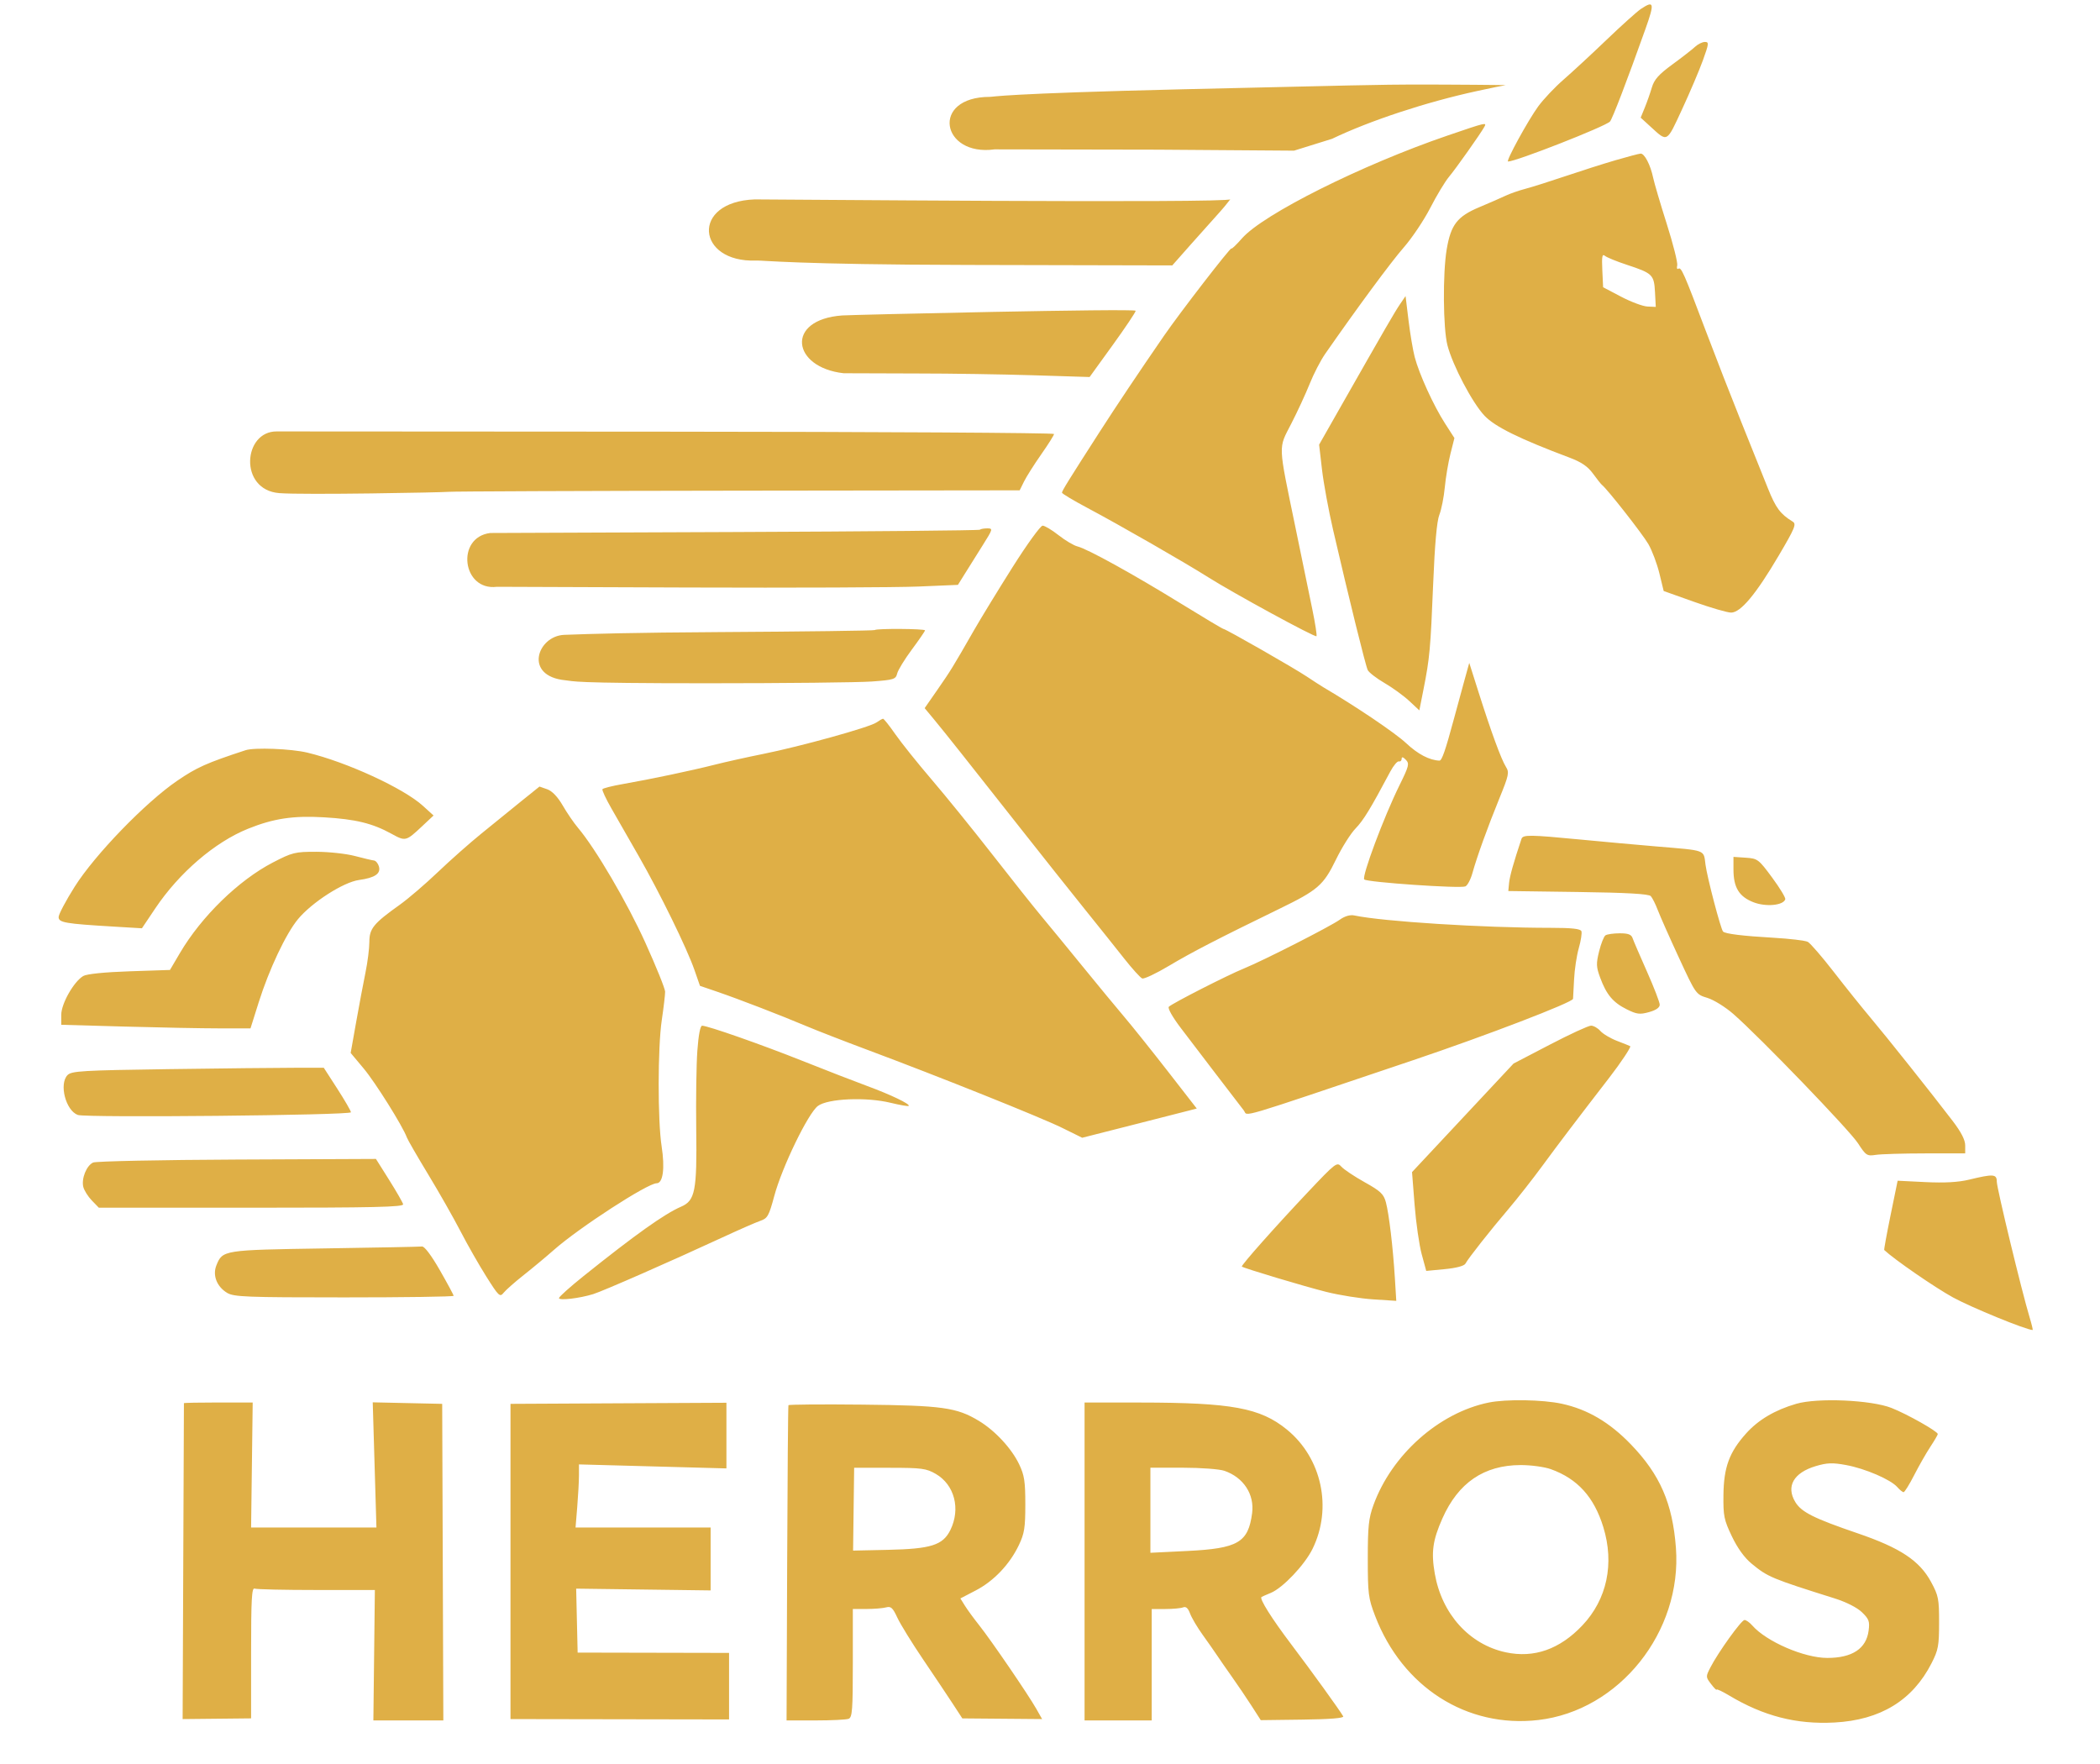 <?xml version="1.0" encoding="utf-8"?>
<svg version="1.1" viewBox="0 0 500 420" xmlns="http://www.w3.org/2000/svg">
  <desc>Created with Fabric.js 5.2.4</desc>
  <defs/>
  <g transform="matrix(1 0 0 1 540 540)" id="f0082ead-240b-421f-abd0-e5fae191a954">
    <rect style="stroke: none; stroke-width: 1; stroke-dasharray: none; stroke-linecap: butt; stroke-dashoffset: 0; stroke-linejoin: miter; stroke-miterlimit: 4; fill: rgb(255,255,255); fill-rule: nonzero; opacity: 1; visibility: hidden;" vector-effect="non-scaling-stroke" x="-540" y="-540" rx="0" ry="0" width="1080" height="1080"/>
  </g>
  <g transform="matrix(1 0 0 1 540 540)" id="77d91074-2aa0-4f5d-b444-aa6d0fd05324"/>
  <g transform="matrix(0.627, 0, 0, 0.647, 248.97, 205.625)" id="ba8e91d6-f3d7-40ab-908d-512b54cd40fc" style="">
    <path style="stroke: rgb(0,0,0); stroke-width: 0; stroke-dasharray: none; stroke-linecap: butt; stroke-dashoffset: 0; stroke-linejoin: miter; stroke-miterlimit: 4; fill: rgb(223,175,70); fill-rule: nonzero; opacity: 1;" vector-effect="non-scaling-stroke" transform=" translate(-415.19, -428.82)" d="M 641.231 114.289 C 639.781 115.221 633.931 120.315 628.231 125.609 C 622.532 130.903 615.165 137.512 611.86 140.295 C 608.555 143.078 604.224 147.513 602.237 150.151 C 598.354 155.303 589.804 170.447 590.777 170.447 C 593.784 170.447 627.63 157.586 629.472 155.744 C 630.353 154.863 636.021 140.531 642.937 121.697 C 646.474 112.063 646.244 111.066 641.231 114.289 Z M 661.808 128.213 C 660.741 129.184 656.867 132.107 653.199 134.707 C 647.994 138.396 646.277 140.26 645.384 143.191 C 644.755 145.257 643.541 148.601 642.686 150.623 L 641.132 154.3 L 644.883 157.623 C 651.4 163.397 650.907 163.66 656.837 151.262 C 659.814 145.039 663.382 136.91 664.765 133.197 C 667.063 127.026 667.128 126.447 665.513 126.447 C 664.541 126.447 662.874 127.242 661.808 128.213 Z M 554.356 142.116 C 544.932 142.122 529.163 142.422 467.619 143.85 C 398.461 145.454 395.458 146.649 393.995 146.651 C 371.28 146.675 375.549 168.688 395.8 165.976 L 457.763 166.084 L 509.506 166.448 L 523.922 162.095 C 538.349 155.392 559.616 148.594 578.824 144.545 C 584.299 143.391 589.249 142.402 589.824 142.347 C 590.399 142.292 569.095 142.107 554.356 142.116 Z M 567.869 160.863 C 535.173 171.701 497.773 189.83 489.72 198.744 C 487.631 201.056 485.834 202.722 485.725 202.447 C 485.479 201.826 466.176 226.047 460.079 234.627 C 450.613 247.948 442.065 260.321 435.68 269.947 C 423.913 287.684 421.369 291.663 421.381 292.311 C 421.388 292.661 425.758 295.197 431.093 297.947 C 443.478 304.331 467.965 317.954 476.937 323.451 C 486.518 329.321 517.487 345.663 518.019 345.13 C 518.259 344.89 517.56 340.476 516.465 335.321 C 515.371 330.165 512.463 316.497 510.003 304.947 C 503.369 273.801 503.472 276.309 508.446 266.93 C 510.775 262.539 513.921 255.942 515.438 252.27 C 516.954 248.598 519.591 243.648 521.298 241.27 C 533.571 224.17 546.331 207.422 551.161 202.073 C 554.3 198.597 558.84 192.033 561.25 187.486 C 563.659 182.939 566.851 177.807 568.343 176.083 C 570.938 173.082 580.264 160.309 581.768 157.697 C 582.769 155.957 582.453 156.029 567.869 160.863 Z M 631.496 169.992 C 626.891 171.296 618.341 173.933 612.496 175.851 C 606.651 177.769 599.844 179.853 597.369 180.483 C 594.894 181.112 591.519 182.251 589.869 183.014 C 588.219 183.777 583.719 185.682 579.869 187.248 C 571.474 190.661 569.054 193.692 567.473 202.773 C 565.94 211.573 566.099 231.845 567.749 238.041 C 569.732 245.489 577.205 259.253 581.843 264.001 C 585.789 268.041 595.086 272.482 614.083 279.401 C 618.627 281.056 621.032 282.643 623.03 285.305 C 624.533 287.308 626.063 289.172 626.43 289.447 C 628.443 290.956 641.897 307.586 644.071 311.253 C 645.475 313.621 647.354 318.47 648.247 322.029 L 649.869 328.499 L 661.369 332.468 C 667.694 334.652 674.043 336.44 675.478 336.443 C 679.09 336.449 684.917 329.687 693.563 315.454 C 699.75 305.268 700.351 303.846 698.848 302.954 C 694.16 300.171 692.429 297.919 689.469 290.751 C 687.696 286.459 683.164 275.522 679.399 266.447 C 675.633 257.372 669.571 242.297 665.928 232.947 C 657.5 211.322 656.545 209.22 655.453 209.895 C 654.959 210.2 654.761 209.662 655.013 208.698 C 655.265 207.735 653.483 200.872 651.053 193.447 C 648.623 186.022 646.296 178.372 645.881 176.447 C 644.853 171.671 642.575 167.429 641.093 167.534 C 640.42 167.582 636.101 168.688 631.496 169.992 Z M 304.724 184.387 C 280.284 185.245 282.591 207.754 305.252 206.886 C 307.919 206.784 320.054 208.363 385.66 208.508 L 463.264 208.679 L 470.443 200.813 C 474.391 196.487 479.365 191.093 481.495 188.827 C 483.626 186.561 485.399 184.121 485.368 184.327 C 485.133 185.89 306.293 184.332 304.724 184.387 Z M 635.956 208.474 C 645.647 211.567 646.221 212.11 646.572 218.523 L 646.869 223.947 L 643.705 223.809 C 641.965 223.733 637.465 222.105 633.705 220.192 L 626.869 216.712 L 626.567 210.414 C 626.324 205.345 626.519 204.32 627.567 205.164 C 628.283 205.741 632.058 207.23 635.956 208.474 Z M 549.747 222.952 C 547.729 225.82 544.253 231.643 526.856 261.292 L 519.026 274.638 L 520.121 283.792 C 520.723 288.827 522.613 298.797 524.32 305.947 C 530.398 331.398 536.664 355.972 537.487 357.589 C 537.947 358.492 540.817 360.637 543.864 362.357 C 546.911 364.077 551.132 367.045 553.244 368.953 L 557.085 372.423 L 558.665 364.685 C 561.015 353.18 561.32 349.961 562.332 325.947 C 562.956 311.156 563.727 302.8 564.684 300.447 C 565.468 298.522 566.397 293.986 566.749 290.367 C 567.102 286.748 568.068 281.182 568.898 277.998 L 570.406 272.209 L 566.796 266.77 C 562.5 260.299 557.042 248.714 555.336 242.447 C 554.663 239.972 553.604 233.899 552.983 228.952 L 551.854 219.957 L 549.747 222.952 Z M 337.934 227.091 C 316.175 228.609 318.818 246.242 338.473 248.359 L 366.696 248.449 C 378.891 248.451 398.545 248.744 410.372 249.101 L 431.875 249.751 L 440.622 238.021 C 445.433 231.57 449.369 225.877 449.369 225.37 C 449.369 224.447 341.554 226.838 337.934 227.091 Z M 123.261 269.773 C 110.426 269.585 108.684 291.272 124.142 292.474 C 133.296 293.186 186.455 292.227 188.369 291.999 C 189.744 291.836 239.12 291.645 298.093 291.575 L 405.318 291.447 L 406.974 288.197 C 407.885 286.409 410.822 281.916 413.5 278.212 C 416.178 274.508 418.369 271.133 418.368 270.712 C 418.367 270.291 351.968 269.908 270.814 269.86 L 123.261 269.773 Z M 402.635 319.697 C 397.169 328.084 390.567 338.547 387.965 342.947 C 379.877 356.62 379.153 357.762 374.128 364.773 L 369.236 371.599 L 372.809 375.773 C 376.766 380.397 385.19 390.679 406.275 416.622 C 414.019 426.151 424.655 439.122 429.91 445.447 C 435.166 451.772 441.962 460.015 445.015 463.766 C 448.067 467.516 451.142 470.806 451.847 471.077 C 452.553 471.348 457.122 469.259 462 466.436 C 470.579 461.47 480.805 456.353 503.869 445.484 C 518.611 438.537 520.663 436.807 525.449 427.289 C 527.667 422.877 531 417.749 532.856 415.893 C 535.864 412.885 538.497 408.706 546.05 394.947 C 547.258 392.747 548.724 391.059 549.308 391.197 C 549.891 391.334 550.369 390.901 550.369 390.233 C 550.369 389.433 550.908 389.557 551.945 390.595 C 553.38 392.03 553.162 392.878 549.508 400.059 C 543.6 411.669 535.136 433.614 536.167 434.645 C 537.199 435.677 572.407 438.03 574.543 437.211 C 575.339 436.905 576.554 434.696 577.242 432.301 C 578.998 426.197 582.963 415.553 587.526 404.696 C 591.081 396.235 591.289 395.252 589.96 393.196 C 588.168 390.421 584.384 380.428 579.643 365.947 L 576.042 354.947 L 574.187 361.447 C 573.166 365.022 571.394 371.322 570.248 375.447 C 566.999 387.148 565.641 390.95 564.72 390.916 C 560.937 390.779 556.55 388.556 552.111 384.528 C 547.924 380.729 533.365 371.194 520.654 363.927 C 519.672 363.365 516.844 361.595 514.369 359.992 C 509.425 356.791 483.528 342.447 482.692 342.447 C 482.405 342.447 475.127 338.241 466.519 333.1 C 448.469 322.319 431.016 312.976 427.296 312.102 C 425.881 311.77 422.645 309.911 420.106 307.972 C 417.567 306.033 414.833 304.447 414.031 304.447 C 413.23 304.447 408.102 311.31 402.635 319.697 Z M 390.208 305.941 C 389.936 306.213 347.994 306.595 297.003 306.791 L 204.292 307.147 C 191.092 308.71 193.604 328.563 206.789 326.947 L 279.329 327.207 C 319.226 327.35 358.619 327.19 366.869 326.852 L 381.869 326.237 L 384.533 322.092 C 385.998 319.812 389.024 315.135 391.257 311.697 C 395.17 305.675 395.234 305.447 393.01 305.447 C 391.741 305.447 390.48 305.669 390.208 305.941 Z M 350.285 342.865 C 350.055 343.094 323.43 343.432 291.118 343.615 C 258.807 343.797 242.561 344.252 232.369 344.63 C 222.177 345.008 216.76 359.848 232.83 361.35 C 236.391 361.683 233.678 362.447 286.675 362.447 C 316.038 362.447 344.148 362.157 349.143 361.802 C 357.537 361.207 358.269 360.983 358.803 358.854 C 359.121 357.587 361.628 353.619 364.375 350.035 C 367.122 346.452 369.369 343.278 369.369 342.983 C 369.369 342.358 350.906 342.244 350.285 342.865 Z M 350.869 376.906 C 348.286 378.654 322.047 385.707 307.869 388.464 C 301.819 389.641 293.494 391.435 289.369 392.451 C 280.743 394.576 265.166 397.752 254.574 399.547 C 250.562 400.227 247.099 401.075 246.879 401.431 C 246.659 401.787 248.192 404.974 250.286 408.513 C 252.381 412.052 257.042 419.937 260.644 426.037 C 268.685 439.654 278.925 459.916 281.786 467.872 L 283.916 473.797 L 290.392 475.941 C 298.511 478.629 314.584 484.634 324.209 488.575 C 328.246 490.228 338.821 494.21 347.709 497.425 C 374.75 507.206 413.425 522.225 421.466 526.068 L 429.064 529.699 L 447.966 525.04 C 458.363 522.478 468.15 520.058 469.716 519.664 L 472.564 518.947 L 461.602 505.279 C 455.573 497.762 448.143 488.762 445.092 485.279 C 442.04 481.796 434.892 473.406 429.206 466.634 C 423.521 459.862 416.47 451.537 413.537 448.134 C 410.605 444.731 402.234 434.522 394.935 425.447 C 387.636 416.372 377.29 403.997 371.944 397.947 C 366.598 391.897 360.368 384.36 358.099 381.197 C 355.831 378.034 353.726 375.471 353.422 375.499 C 353.118 375.528 351.969 376.161 350.869 376.906 Z M 111.369 387.082 C 96.484 391.818 92.873 393.381 85.381 398.335 C 73.362 406.281 54.154 425.52 46.47 437.306 C 43.115 442.454 40.369 447.484 40.369 448.484 C 40.369 450.522 42.786 450.926 61.436 452.004 L 72.003 452.615 L 77.081 445.281 C 86.164 432.16 99.697 420.902 112.295 415.985 C 121.987 412.203 129.465 411.112 141.138 411.778 C 153.115 412.461 159.54 413.977 166.737 417.817 C 172.107 420.682 172.257 420.646 178.437 415.029 L 182.747 411.11 L 178.679 407.529 C 171.338 401.066 149.708 391.425 134.783 387.963 C 128.654 386.542 114.716 386.017 111.369 387.082 Z M 215.869 405.995 C 212.019 409.033 205.304 414.315 200.946 417.733 C 196.589 421.151 189.131 427.547 184.373 431.947 C 179.616 436.347 173.116 441.747 169.93 443.947 C 159.967 450.827 158.369 452.716 158.369 457.62 C 158.369 460 157.702 465.098 156.886 468.947 C 156.071 472.797 154.474 481.02 153.337 487.22 L 151.271 498.492 L 156.217 504.22 C 160.671 509.377 171.05 525.442 172.606 529.587 C 172.945 530.489 176.599 536.624 180.728 543.221 C 184.856 549.818 190.361 559.205 192.962 564.081 C 195.562 568.957 199.976 576.462 202.77 580.759 C 207.526 588.07 207.947 588.453 209.36 586.739 C 210.19 585.732 213.621 582.799 216.985 580.222 C 220.349 577.645 225.521 573.471 228.477 570.947 C 238.093 562.739 264.014 546.447 267.456 546.447 C 269.88 546.447 270.648 540.951 269.355 532.859 C 267.835 523.343 267.863 496.534 269.404 486.447 C 270.118 481.772 270.693 477.047 270.68 475.947 C 270.668 474.847 267.296 466.747 263.187 457.947 C 256.238 443.066 244.312 423.351 237.597 415.645 C 236.014 413.829 233.403 410.13 231.794 407.425 C 229.935 404.3 227.812 402.131 225.97 401.477 C 224.375 400.91 223.025 400.453 222.97 400.46 C 222.914 400.467 219.719 402.958 215.869 405.995 Z M 595.875 419.697 C 592.89 428.356 591.407 433.464 591.163 435.926 L 590.869 438.905 L 617.369 439.258 C 635.861 439.505 644.203 439.964 644.974 440.779 C 645.582 441.422 646.783 443.747 647.644 445.947 C 648.506 448.147 652.111 456.022 655.658 463.447 C 662.089 476.914 662.116 476.95 666.487 478.235 C 668.897 478.943 673.344 481.623 676.369 484.19 C 686.484 492.774 720.413 526.887 723.661 531.739 C 726.668 536.23 727.088 536.497 730.369 536 C 732.294 535.708 740.731 535.464 749.119 535.458 L 764.369 535.447 L 764.369 532.505 C 764.369 530.508 762.842 527.623 759.619 523.529 C 751.702 513.473 734.354 492.349 728.345 485.447 C 725.232 481.872 719.003 474.344 714.502 468.719 C 710.002 463.094 705.543 458.093 704.594 457.606 C 703.645 457.119 697.694 456.435 691.369 456.085 C 679.955 455.455 673.278 454.658 672.424 453.825 C 671.553 452.975 666.375 433.865 665.747 429.183 C 664.998 423.603 666.244 424.055 647.369 422.519 C 639.944 421.915 626.894 420.769 618.369 419.972 C 599.063 418.168 596.414 418.136 595.875 419.697 Z M 121.735 428.4 C 108.725 434.937 94.619 448.25 86.445 461.705 L 82.653 467.947 L 67.261 468.447 C 57.837 468.753 51.039 469.422 49.729 470.173 C 46.127 472.237 41.369 480.368 41.369 484.458 L 41.369 488.127 L 65.531 488.787 C 78.82 489.15 94.989 489.447 101.461 489.447 L 113.23 489.447 L 116.339 479.884 C 120.279 467.762 126.696 454.593 131.261 449.26 C 136.563 443.066 148.524 435.628 154.446 434.842 C 160.517 434.037 162.833 432.483 161.977 429.787 C 161.627 428.684 160.784 427.728 160.105 427.664 C 159.425 427.599 156.169 426.856 152.869 426.013 C 149.569 425.169 142.984 424.471 138.235 424.463 C 130.157 424.448 129.094 424.702 121.735 428.4 Z M 676.369 430.942 C 676.369 437.583 678.464 440.936 683.912 443.017 C 688.627 444.817 695.3 444.225 696.045 441.941 C 696.226 441.387 693.977 437.787 691.048 433.941 C 685.923 427.211 685.546 426.936 681.046 426.642 L 676.369 426.337 L 676.369 430.942 Z M 526.869 449.453 C 523.192 451.993 497.795 464.52 490.462 467.41 C 484.258 469.856 463.295 480.211 461.966 481.486 C 461.438 481.993 463.31 485.227 466.466 489.263 C 471.657 495.903 487.192 515.598 490.431 519.647 C 492.186 521.841 485.647 523.722 554.869 501.111 C 582.619 492.046 615.278 479.897 615.451 478.574 C 615.496 478.229 615.673 475.022 615.844 471.447 C 616.015 467.872 616.818 462.697 617.628 459.947 C 618.439 457.197 618.889 454.385 618.628 453.697 C 618.288 452.799 614.988 452.447 606.915 452.447 C 581.233 452.447 543.331 450.131 532.369 447.891 C 530.789 447.569 528.765 448.143 526.869 449.453 Z M 627.762 455.212 C 627.153 455.616 626.065 458.272 625.344 461.114 C 624.191 465.659 624.241 466.825 625.762 470.806 C 628.143 477.041 630.623 479.907 635.806 482.416 C 639.634 484.27 640.786 484.412 644.302 483.465 C 646.946 482.753 648.369 481.8 648.369 480.741 C 648.369 479.844 646.184 474.349 643.513 468.529 C 640.843 462.709 638.382 457.159 638.045 456.197 C 637.589 454.895 636.337 454.451 633.15 454.462 C 630.796 454.471 628.371 454.808 627.762 455.212 Z M 282.918 497.697 C 282.539 502.784 282.347 515.722 282.492 526.447 C 282.801 549.269 282.087 552.831 276.755 555.059 C 270.444 557.696 259.356 565.344 239.619 580.672 C 234.532 584.623 230.369 588.242 230.369 588.713 C 230.369 589.686 238.117 588.808 243.369 587.24 C 247.04 586.145 272.785 575.2 292.369 566.41 C 298.694 563.571 305.219 560.802 306.869 560.255 C 309.572 559.36 310.094 558.453 312.134 551.105 C 315.084 540.479 324.973 520.705 328.69 518 C 332.463 515.254 347.039 514.642 356.326 516.839 C 359.877 517.679 362.959 518.191 363.173 517.976 C 363.83 517.32 356.318 513.832 347.369 510.637 C 342.694 508.969 331.669 504.823 322.869 501.425 C 307.199 495.373 286.981 488.502 284.738 488.465 C 284.025 488.454 283.352 491.87 282.918 497.697 Z M 606.682 495.415 L 592.869 502.383 L 573.589 522.362 L 554.309 542.341 L 555.284 554.382 C 555.82 561.005 557.034 569.186 557.982 572.563 L 559.704 578.703 L 566.763 578.047 C 571.129 577.641 574.114 576.867 574.59 576.017 C 575.731 573.978 583.92 563.91 590.915 555.947 C 594.297 552.097 600.128 544.897 603.873 539.947 C 609.862 532.031 617.039 522.867 629.283 507.5 C 633.595 502.088 637.576 496.286 637.168 496.007 C 637.004 495.894 634.787 495.031 632.241 494.088 C 629.696 493.146 626.814 491.491 625.836 490.411 C 624.859 489.331 623.257 488.447 622.277 488.447 C 621.297 488.447 614.279 491.583 606.682 495.415 Z M 82.153 504.447 C 49.437 504.893 45.254 505.131 43.749 506.637 C 40.462 509.926 43.067 519.685 47.667 521.312 C 50.726 522.393 151.369 521.434 151.369 520.323 C 151.369 519.832 149.05 515.947 146.217 511.689 L 141.064 503.947 L 129.967 503.947 C 123.863 503.947 102.347 504.172 82.153 504.447 Z M 53.465 538.818 C 50.964 539.933 48.97 544.72 49.735 547.771 C 50.062 549.071 51.524 551.329 52.985 552.79 L 55.642 555.447 L 113.579 555.447 C 160.008 555.447 171.451 555.194 171.192 554.173 C 171.014 553.473 168.619 549.433 165.869 545.197 L 160.869 537.495 L 108.144 537.721 C 79.145 537.845 54.54 538.339 53.465 538.818 Z M 514.773 549.707 C 502.553 562.234 489.296 576.708 489.687 577.098 C 490.263 577.674 513.514 584.433 521.869 586.454 C 526.819 587.651 534.797 588.876 539.598 589.176 L 548.328 589.722 L 547.794 581.335 C 547.075 570.027 545.567 557.718 544.374 553.414 C 543.542 550.413 542.334 549.309 536.328 546.065 C 532.442 543.966 528.469 541.397 527.5 540.358 C 525.791 538.523 525.412 538.802 514.773 549.707 Z M 765.869 545.115 C 761.771 546.077 756.516 546.363 749.291 546.018 L 738.712 545.513 L 736.041 558.148 C 734.573 565.097 733.483 570.885 733.62 571.01 C 737.421 574.486 752.828 584.782 759.703 588.441 C 766.626 592.126 787.609 600.447 789.977 600.447 C 790.14 600.447 789.609 598.309 788.797 595.697 C 785.816 586.104 776.369 548.237 776.369 545.879 C 776.369 543.037 775.115 542.946 765.869 545.115 Z M 141.369 570.422 C 102.837 570.992 102.615 571.026 100.277 576.669 C 98.767 580.314 100.427 584.459 104.316 586.756 C 106.879 588.271 111.511 588.447 148.773 588.447 C 171.651 588.447 190.369 588.186 190.369 587.866 C 190.369 587.546 188.006 583.292 185.119 578.412 C 181.912 572.991 179.285 569.608 178.369 569.718 C 177.544 569.816 160.894 570.133 141.369 570.422 Z M 583.397 627.149 C 564.523 630.895 546.582 646.368 539.658 664.87 C 537.83 669.757 537.506 672.734 537.509 684.624 C 537.513 697.549 537.726 699.162 540.275 705.624 C 550.629 731.869 575.101 747.012 602.251 743.974 C 633 740.534 656.928 711.512 654.517 680.584 C 653.244 664.26 648.496 653.683 637.46 642.584 C 629.349 634.427 621.023 629.668 611.23 627.593 C 603.973 626.056 590.029 625.833 583.397 627.149 Z M 700.225 627.602 C 692.098 629.889 685.772 633.52 681.121 638.565 C 674.78 645.445 672.692 650.955 672.565 661.144 C 672.47 668.875 672.766 670.286 675.76 676.368 C 677.898 680.712 680.538 684.253 683.26 686.428 C 689.397 691.332 690.774 691.891 714.775 699.212 C 719.177 700.555 723.311 702.584 725.154 704.305 C 727.828 706.803 728.151 707.665 727.693 711.075 C 726.803 717.715 721.477 721.124 711.992 721.124 C 703.206 721.124 688.881 715.115 683.504 709.172 C 682.484 708.046 681.157 707.141 680.555 707.163 C 679.352 707.205 670.541 719.092 667.622 724.611 C 665.816 728.025 665.82 728.131 667.872 730.739 C 669.02 732.199 669.96 733.12 669.96 732.785 C 669.96 732.45 672.098 733.416 674.71 734.932 C 687.81 742.535 700.253 745.633 714.699 744.891 C 732.166 743.993 744.399 736.75 751.604 723.04 C 754.151 718.193 754.451 716.625 754.455 708.124 C 754.46 699.371 754.218 698.191 751.385 693.124 C 747.02 685.318 739.687 680.615 723.547 675.27 C 706.801 669.725 702.137 667.452 699.824 663.71 C 696.276 657.971 699.218 652.977 707.579 650.546 C 711.906 649.289 713.972 649.217 719.153 650.144 C 726.387 651.438 736.059 655.471 738.562 658.237 C 739.501 659.275 740.588 660.124 740.976 660.124 C 741.364 660.124 743.166 657.312 744.981 653.874 C 746.796 650.437 749.558 645.743 751.12 643.444 C 752.682 641.145 753.96 639.029 753.96 638.742 C 753.96 637.762 742.356 631.416 736.401 629.138 C 728.667 626.18 708.342 625.317 700.225 627.602 Z M 87.952 627.374 C 87.947 627.512 87.835 653.724 87.702 685.624 L 87.46 743.624 L 100.46 743.495 L 113.46 743.366 L 113.46 719.233 C 113.46 699.547 113.705 695.195 114.792 695.612 C 115.524 695.894 126.099 696.124 138.292 696.123 L 160.46 696.122 L 160.175 720.123 L 159.891 744.124 L 173.175 744.124 L 186.46 744.124 L 186.243 685.874 L 186.026 627.624 L 172.838 627.344 L 159.65 627.064 L 160.352 650.094 L 161.053 673.124 L 137.257 673.125 L 113.46 673.126 L 113.762 650.125 L 114.065 627.124 L 101.012 627.124 C 93.834 627.124 87.956 627.236 87.952 627.374 Z M 211.962 685.624 L 211.961 743.624 L 253.46 743.691 L 294.96 743.759 L 294.96 731.517 L 294.96 719.275 L 266.21 719.217 L 237.46 719.16 L 237.18 707.392 L 236.901 695.624 L 262.43 695.95 L 287.96 696.276 L 287.96 684.7 L 287.96 673.124 L 262.313 673.124 L 236.667 673.124 L 237.313 665.473 C 237.669 661.265 237.96 656.041 237.96 653.864 L 237.96 649.906 L 265.96 650.642 L 293.96 651.378 L 293.96 639.298 L 293.96 627.219 L 252.962 627.421 L 211.964 627.624 L 211.962 685.624 Z M 317.508 628.124 C 317.366 628.399 317.148 654.611 317.023 686.374 L 316.797 744.124 L 327.797 744.124 C 333.847 744.124 339.508 743.851 340.378 743.517 C 341.747 742.992 341.96 740.234 341.96 723.017 L 341.96 703.124 L 347.21 703.11 C 350.097 703.103 353.433 702.836 354.622 702.517 C 356.416 702.035 357.135 702.675 358.853 706.28 C 359.992 708.669 364.384 715.574 368.613 721.624 C 372.842 727.674 377.931 735.043 379.921 738 L 383.54 743.375 L 398.686 743.5 L 413.833 743.624 L 411.646 739.873 C 408.631 734.7 394.457 714.601 389.962 709.124 C 387.931 706.649 385.489 703.411 384.535 701.928 L 382.801 699.233 L 388.667 696.272 C 395.505 692.82 401.528 686.681 405 679.624 C 407.116 675.323 407.46 673.226 407.46 664.624 C 407.46 656.161 407.1 653.894 405.121 649.874 C 402.233 644.009 395.971 637.472 389.775 633.853 C 381.384 628.951 375.935 628.218 345.613 627.908 C 330.298 627.752 317.65 627.849 317.508 628.124 Z M 429.96 685.624 L 429.96 744.124 L 442.71 744.123 L 455.46 744.123 L 455.46 723.624 L 455.46 703.124 L 460.628 703.124 C 463.471 703.124 466.502 702.853 467.364 702.522 C 468.455 702.104 469.262 702.789 470.016 704.772 C 470.612 706.341 472.769 709.874 474.809 712.624 C 476.85 715.374 479.288 718.749 480.228 720.124 C 481.167 721.499 483.745 725.099 485.955 728.124 C 488.165 731.149 491.525 735.963 493.422 738.822 L 496.869 744.021 L 512.815 743.822 C 523.113 743.694 528.554 743.27 528.179 742.624 C 526.918 740.456 516.211 726.08 508.442 716.124 C 501.017 706.609 496.286 699.319 497.136 698.704 C 497.314 698.575 498.913 697.891 500.688 697.184 C 505.237 695.374 513.541 686.885 516.526 680.993 C 524.14 665.967 520.058 647.572 506.781 637.077 C 496.695 629.104 485.875 627.17 451.21 627.141 L 429.96 627.124 L 429.96 685.624 Z M 607.032 651.664 C 617.154 655.186 623.439 661.913 626.946 672.979 C 631.218 686.461 628.344 699.566 619.02 709.127 C 610.418 717.947 600.635 721.284 589.907 719.056 C 576.085 716.186 565.628 704.964 562.954 690.128 C 561.528 682.219 562.146 677.856 565.835 669.8 C 571.856 656.649 581.611 650.194 595.532 650.148 C 599.421 650.135 604.596 650.817 607.032 651.664 Z M 373.46 653.406 C 380.586 657.412 382.959 666.284 378.987 674.071 C 376.152 679.629 371.666 681.004 355.259 681.348 L 342.057 681.624 L 342.259 666.383 L 342.46 651.142 L 355.96 651.15 C 368.097 651.156 369.864 651.384 373.46 653.406 Z M 483.061 652.263 C 490.33 654.697 494.532 660.933 493.581 667.875 C 492.102 678.661 488.232 680.844 468.956 681.764 L 454.96 682.432 L 454.96 666.778 L 454.96 651.124 L 467.311 651.124 C 474.104 651.124 481.191 651.636 483.061 652.263 Z" stroke-linecap="round"/>
  </g>
  <g transform="matrix(NaN NaN NaN NaN 0 0)">
    <g style=""/>
  </g>
</svg>